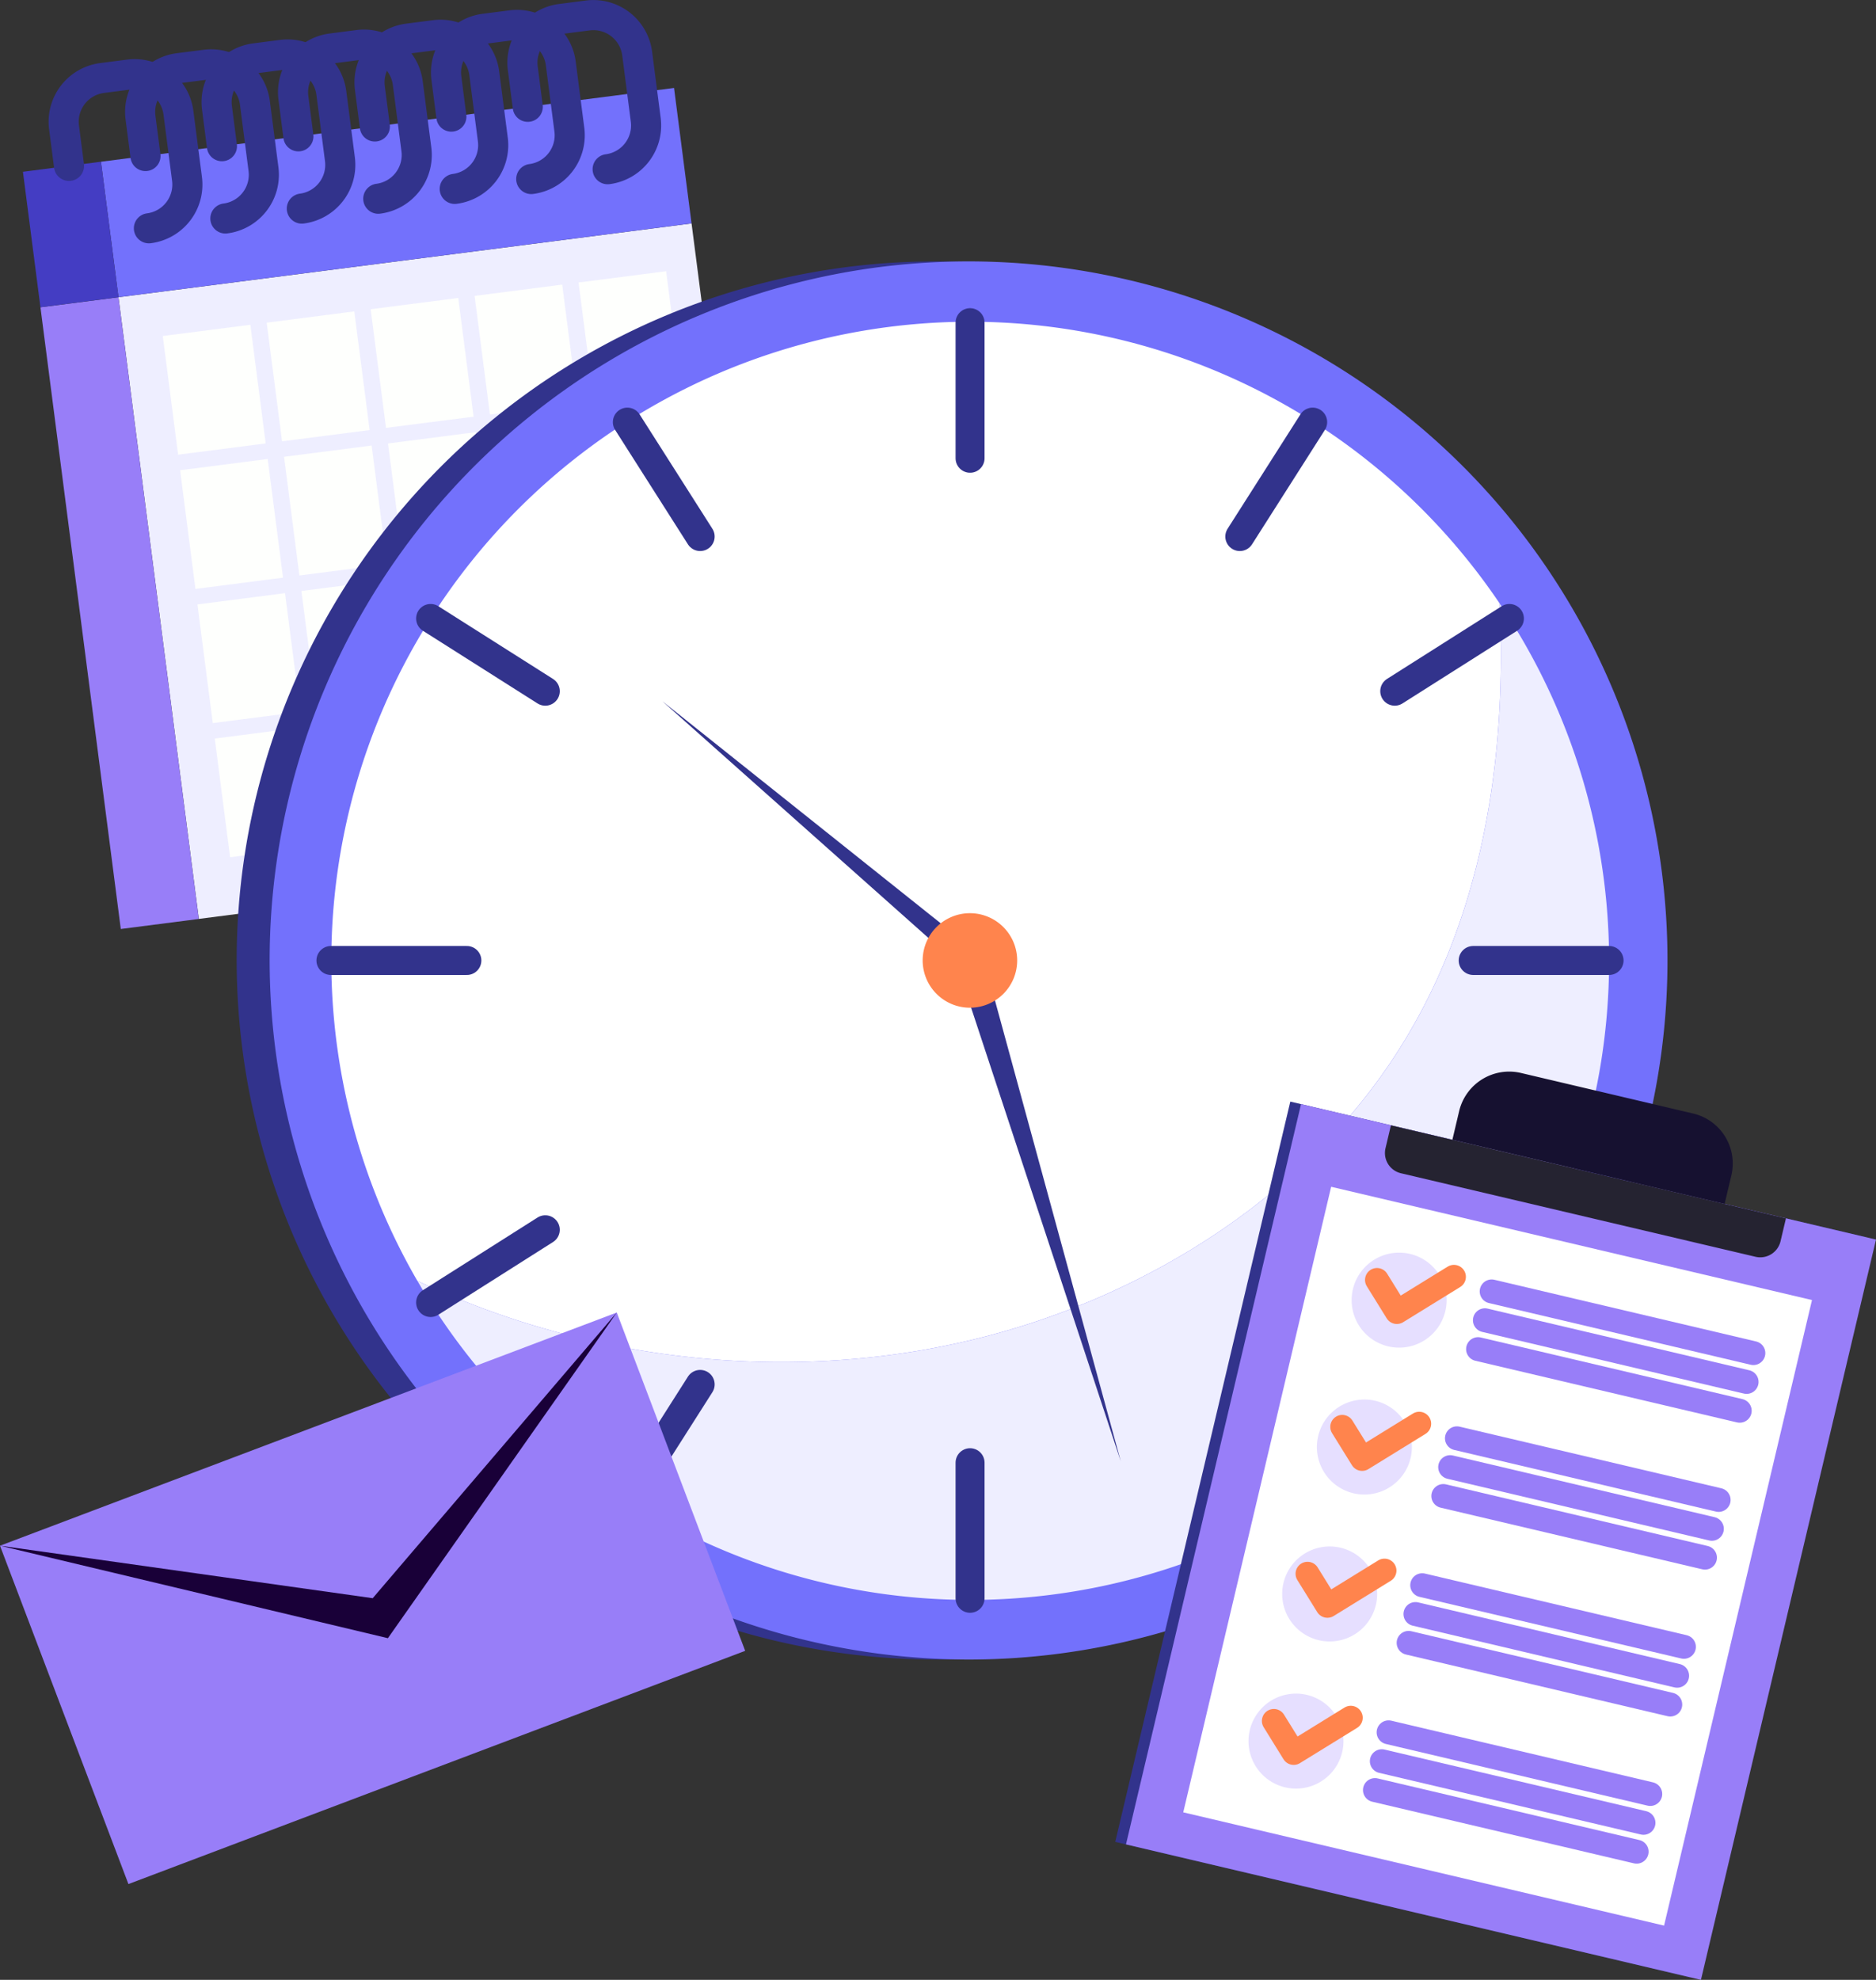<svg xmlns="http://www.w3.org/2000/svg" width="251.12" height="264.96" viewBox="0 0 251.12 264.96"><rect x="0" y="0" width="251.12" height="264.96" fill="#333333" stroke="none"/><g transform="translate(-6.5 -6.037)"><path d="M99.071,35.939,22.359,45.813l10.755,83.2,76.711-9.874Z" fill="#eef"/><path d="M96.727,17.808,20.016,27.682l2.344,18.129L99.07,35.937Z" fill="#7371fc"/><path d="M22.357,45.819,11.914,47.163l10.755,83.2,10.443-1.344Z" fill="#987ef8"/><path d="M20.013,27.681,9.57,29.025l2.343,18.129L22.357,45.81Z" fill="#443dc3"/><path d="M40.012,49.5,28.289,51.006l2.053,15.882,11.723-1.509Z" fill="#fefffd"/><path d="M53.926,47.711,42.2,49.22,44.256,65.1l11.723-1.509Z" fill="#fefffd"/><path d="M67.84,45.913,56.117,47.422,58.17,63.3,69.894,61.8Z" fill="#fefffd"/><path d="M81.755,44.127,70.031,45.636l2.053,15.882,11.723-1.509Z" fill="#fefffd"/><path d="M95.669,42.335,83.945,43.844,86,59.726l11.723-1.509Z" fill="#fefffd"/><path d="M42.333,67.461,30.609,68.97l2.053,15.882,11.723-1.509Z" fill="#fefffd"/><path d="M56.247,65.662,44.523,67.171l2.053,15.882L58.3,81.544Z" fill="#fefffd"/><path d="M70.161,63.877,58.438,65.386l2.053,15.883,11.723-1.509Z" fill="#fefffd"/><path d="M84.067,62.085,72.344,63.594,74.4,79.476,86.12,77.967Z" fill="#fefffd"/><path d="M97.981,60.293,86.258,61.8l2.053,15.883,11.723-1.509Z" fill="#fefffd"/><path d="M44.653,85.417,32.93,86.926l2.053,15.882L46.706,101.3Z" fill="#fefffd"/><path d="M58.567,83.619,46.844,85.128,48.9,101.01,60.62,99.5Z" fill="#fefffd"/><path d="M72.481,81.834,60.758,83.343l2.053,15.883,11.723-1.509Z" fill="#fefffd"/><path d="M86.4,80.042,74.672,81.551l2.053,15.882,11.723-1.509Z" fill="#fefffd"/><path d="M100.309,78.25,88.586,79.759l2.053,15.882,11.723-1.509Z" fill="#fefffd"/><path d="M46.973,103.368,35.25,104.877,37.3,120.759l11.723-1.509Z" fill="#fefffd"/><path d="M60.887,101.583l-11.723,1.509,2.053,15.882,11.723-1.509Z" fill="#fefffd"/><path d="M74.8,99.791,63.078,101.3l2.053,15.882,11.723-1.509Z" fill="#fefffd"/><path d="M88.715,98,76.992,99.508l2.053,15.882,11.723-1.509Z" fill="#fefffd"/><path d="M102.63,96.214,90.906,97.723l2.053,15.882,11.724-1.509Z" fill="#fefffd"/><path d="M15.739,28.236l-.667-5.153a5.9,5.9,0,0,1,5.1-6.606l3.591-.464a5.912,5.912,0,0,1,6.62,5.092l1.15,8.877a5.9,5.9,0,0,1-5.1,6.606" fill="none" stroke="#32338c" stroke-linecap="round" stroke-linejoin="round" stroke-width="4.03"/><path d="M25.974,26.918l-.667-5.153a5.9,5.9,0,0,1,5.1-6.606L34,14.7a5.912,5.912,0,0,1,6.62,5.092l1.15,8.877a5.9,5.9,0,0,1-5.1,6.606" fill="none" stroke="#32338c" stroke-linecap="round" stroke-linejoin="round" stroke-width="4.03"/><path d="M36.208,25.6l-.667-5.153a5.9,5.9,0,0,1,5.1-6.606l3.591-.464a5.912,5.912,0,0,1,6.62,5.092l1.15,8.877a5.9,5.9,0,0,1-5.1,6.606" fill="none" stroke="#32338c" stroke-linecap="round" stroke-linejoin="round" stroke-width="4.03"/><path d="M46.442,24.28l-.667-5.153a5.9,5.9,0,0,1,5.1-6.606l3.591-.464a5.912,5.912,0,0,1,6.62,5.092l1.15,8.877a5.9,5.9,0,0,1-5.1,6.606" fill="none" stroke="#32338c" stroke-linecap="round" stroke-linejoin="round" stroke-width="4.03"/><path d="M56.677,22.962l-.667-5.153a5.9,5.9,0,0,1,5.1-6.606l3.591-.464a5.912,5.912,0,0,1,6.62,5.092l1.15,8.877a5.9,5.9,0,0,1-5.1,6.606" fill="none" stroke="#32338c" stroke-linecap="round" stroke-linejoin="round" stroke-width="4.03"/><path d="M66.919,21.643l-.667-5.153a5.9,5.9,0,0,1,5.1-6.606l3.591-.464a5.912,5.912,0,0,1,6.62,5.092l1.15,8.877a5.9,5.9,0,0,1-5.1,6.606" fill="none" stroke="#32338c" stroke-linecap="round" stroke-linejoin="round" stroke-width="4.03"/><path d="M77.146,20.33l-.667-5.153a5.9,5.9,0,0,1,5.1-6.606l3.591-.464a5.912,5.912,0,0,1,6.62,5.092l1.15,8.877a5.9,5.9,0,0,1-5.1,6.606" fill="none" stroke="#32338c" stroke-linecap="round" stroke-linejoin="round" stroke-width="4.03"/><path d="M131.936,228.134A93.557,93.557,0,1,0,38.18,134.577,93.657,93.657,0,0,0,131.936,228.134Z" fill="#32338c"/><path d="M136.35,228.134a93.557,93.557,0,1,0-93.756-93.557A93.657,93.657,0,0,0,136.35,228.134Z" fill="#7371fc"/><path d="M150.966,180.77c16.917-6.814,32.274-18.139,42.235-33.4,11.569-17.711,15.063-39.2,14.047-60.564A85.5,85.5,0,0,0,62.362,177.443C89.815,190.4,122.725,192.138,150.966,180.77Z" fill="#fff"/><path d="M207.253,86.81c1.016,21.368-2.478,42.852-14.047,60.564-9.961,15.251-25.317,26.582-42.234,33.4-28.242,11.368-61.152,9.628-88.6-3.327A85.5,85.5,0,1,0,207.253,86.81Z" fill="#eef"/><path d="M135.41,135.682l-40.246-35.8,42.112,33.591Z" fill="#32338c"/><path d="M137.948,133.563,156.523,201.6l-21.781-66.01Z" fill="#32338c"/><path d="M136.346,140.9a6.325,6.325,0,1,0-6.338-6.325A6.332,6.332,0,0,0,136.346,140.9Z" fill="#ff844d"/><path d="M136.352,49.22V67.365" fill="none" stroke="#32338c" stroke-linecap="round" stroke-linejoin="round" stroke-width="3.88"/><path d="M136.352,201.79v18.145" fill="none" stroke="#32338c" stroke-linecap="round" stroke-linejoin="round" stroke-width="3.88"/><path d="M221.887,134.577H203.7" fill="none" stroke="#32338c" stroke-linecap="round" stroke-linejoin="round" stroke-width="3.88"/><path d="M68.994,134.577H50.8" fill="none" stroke="#32338c" stroke-linecap="round" stroke-linejoin="round" stroke-width="3.88"/><path d="M64.141,88.807l15.351,9.732" fill="none" stroke="#32338c" stroke-linecap="round" stroke-linejoin="round" stroke-width="3.88"/><path d="M193.2,170.617l15.345,9.732" fill="none" stroke="#32338c" stroke-linecap="round" stroke-linejoin="round" stroke-width="3.88"/><path d="M182.213,62.529l-9.752,15.312" fill="none" stroke="#32338c" stroke-linecap="round" stroke-linejoin="round" stroke-width="3.88"/><path d="M100.223,191.313l-9.746,15.312" fill="none" stroke="#32338c" stroke-linecap="round" stroke-linejoin="round" stroke-width="3.88"/><path d="M208.548,88.807,193.2,98.538" fill="none" stroke="#32338c" stroke-linecap="round" stroke-linejoin="round" stroke-width="3.88"/><path d="M79.491,170.617l-15.351,9.732" fill="none" stroke="#32338c" stroke-linecap="round" stroke-linejoin="round" stroke-width="3.88"/><path d="M90.477,62.529l9.746,15.312" fill="none" stroke="#32338c" stroke-linecap="round" stroke-linejoin="round" stroke-width="3.88"/><path d="M172.461,191.313l9.752,15.312" fill="none" stroke="#32338c" stroke-linecap="round" stroke-linejoin="round" stroke-width="3.88"/><path d="M89.06,181.692,6.5,212.9l17.191,45.28,82.559-31.212Z" fill="#987ef8"/><path d="M56.391,219.923,6.516,212.9l51.907,12.375,30.652-43.6Z" fill="#190038"/><path d="M256.182,171.589l-76.963-18.126-23.433,99.071L232.75,270.66Z" fill="#32338c"/><path d="M257.62,171.926,180.656,153.8l-23.432,99.071L234.187,271Z" fill="#987ef8"/><path d="M249.051,180.022l-64.363-15.159-19.8,83.717,64.363,15.159Z" fill="#fff"/><path d="M210.1,149.632l23.045,5.428a6.871,6.871,0,0,1,5.118,8.262l-.907,3.833-36.442-8.583.906-3.833A6.887,6.887,0,0,1,210.1,149.632Z" fill="#161130"/><path d="M199.976,181.479a6.357,6.357,0,1,1-4.729-7.632A6.362,6.362,0,0,1,199.976,181.479Z" fill="#e6dfff"/><path d="M190.82,177.333l2.662,4.292,7.641-4.713" fill="none" stroke="#ff844d" stroke-linecap="round" stroke-linejoin="round" stroke-width="3.2"/><path d="M206.172,178.866l35.033,8.255" fill="none" stroke="#987ef8" stroke-linecap="round" stroke-linejoin="round" stroke-width="3.2"/><path d="M205.266,182.725l35.033,8.254" fill="none" stroke="#987ef8" stroke-linecap="round" stroke-linejoin="round" stroke-width="3.2"/><path d="M204.352,186.589l35.026,8.248" fill="none" stroke="#987ef8" stroke-linecap="round" stroke-linejoin="round" stroke-width="3.2"/><path d="M195.328,201.138a6.358,6.358,0,1,1-4.729-7.632A6.362,6.362,0,0,1,195.328,201.138Z" fill="#e6dfff"/><path d="M186.172,196.993l2.661,4.292,7.642-4.714" fill="none" stroke="#ff844d" stroke-linecap="round" stroke-linejoin="round" stroke-width="3.2"/><path d="M201.523,198.524l35.033,8.249" fill="none" stroke="#987ef8" stroke-linecap="round" stroke-linejoin="round" stroke-width="3.2"/><path d="M200.617,202.383l35.033,8.254" fill="none" stroke="#987ef8" stroke-linecap="round" stroke-linejoin="round" stroke-width="3.2"/><path d="M199.7,206.247l35.027,8.248" fill="none" stroke="#987ef8" stroke-linecap="round" stroke-linejoin="round" stroke-width="3.2"/><path d="M190.68,220.8a6.357,6.357,0,1,1-4.73-7.631A6.364,6.364,0,0,1,190.68,220.8Z" fill="#e6dfff"/><path d="M181.523,216.651l2.662,4.292,7.642-4.714" fill="none" stroke="#ff844d" stroke-linecap="round" stroke-linejoin="round" stroke-width="3.2"/><path d="M196.875,218.184l35.033,8.248" fill="none" stroke="#987ef8" stroke-linecap="round" stroke-linejoin="round" stroke-width="3.2"/><path d="M195.969,222.042,231,230.3" fill="none" stroke="#987ef8" stroke-linecap="round" stroke-linejoin="round" stroke-width="3.2"/><path d="M195.055,225.9l35.027,8.255" fill="none" stroke="#987ef8" stroke-linecap="round" stroke-linejoin="round" stroke-width="3.2"/><g style="mix-blend-mode:multiply;isolation:isolate"><path d="M192.688,156.639l52.877,12.453-.727,3.072a2.786,2.786,0,0,1-3.349,2.066l-47.458-11.178a2.779,2.779,0,0,1-2.07-3.341Z" fill="#252331"/></g><path d="M186.172,240.492a6.357,6.357,0,1,1-4.729-7.631A6.364,6.364,0,0,1,186.172,240.492Z" fill="#e6dfff"/><path d="M177.016,236.347l2.655,4.286,7.642-4.713" fill="none" stroke="#ff844d" stroke-linecap="round" stroke-linejoin="round" stroke-width="3.2"/><path d="M192.375,237.873l35.027,8.254" fill="none" stroke="#987ef8" stroke-linecap="round" stroke-linejoin="round" stroke-width="3.2"/><path d="M191.469,241.737l35.027,8.248" fill="none" stroke="#987ef8" stroke-linecap="round" stroke-linejoin="round" stroke-width="3.2"/><path d="M190.547,245.6l35.033,8.248" fill="none" stroke="#987ef8" stroke-linecap="round" stroke-linejoin="round" stroke-width="3.2"/></g></svg>